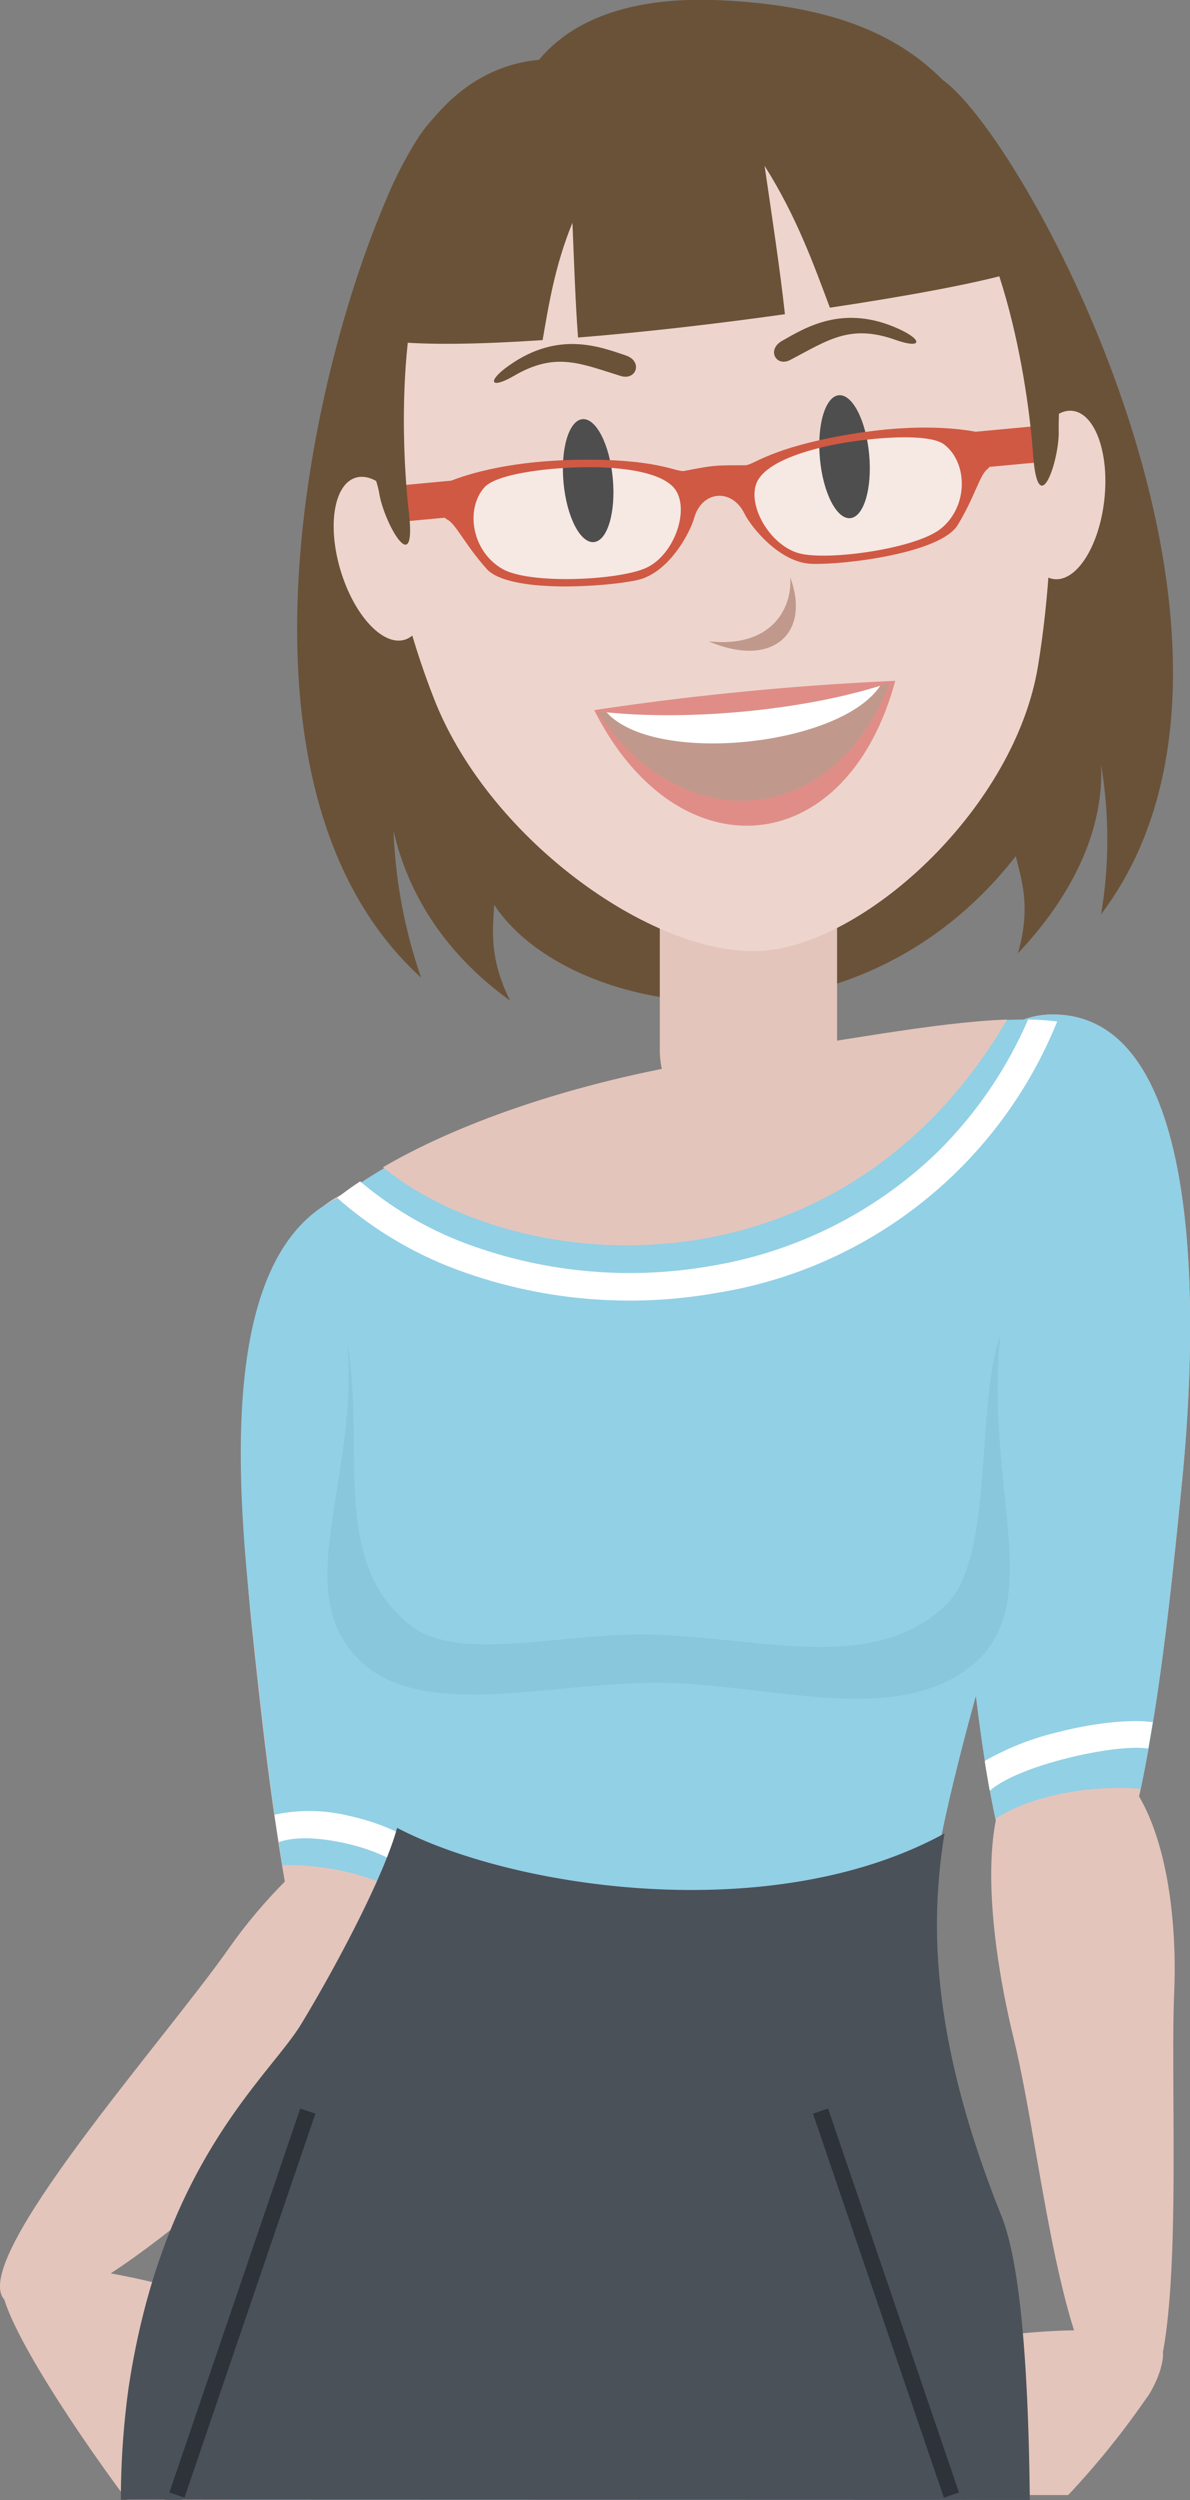 <svg xmlns="http://www.w3.org/2000/svg" viewBox="0 0 179.11 376.31">
  <rect x="0" y="0" width="179.11" height="376.31" fill="#808080" stroke="none"/>
  <defs>
    <style>
      .cls-1 {
        fill: #e4c5bb;
      }

      .cls-1, .cls-10, .cls-11, .cls-13, .cls-15, .cls-16, .cls-2, .cls-3, .cls-5, .cls-6, .cls-7 {
        fill-rule: evenodd;
      }

      .cls-2 {
        fill: #6a5238;
      }

      .cls-3 {
        fill: #92d0e6;
      }

      .cls-11, .cls-4 {
        fill: #fff;
      }

      .cls-5, .cls-9 {
        fill: #edd5cd;
      }

      .cls-6 {
        fill: #f6e8e3;
      }

      .cls-7 {
        fill: #e08d88;
      }

      .cls-8 {
        fill: #4e4e4e;
      }

      .cls-10 {
        fill: #c1998c;
      }

      .cls-12, .cls-13 {
        fill: #d05943;
      }

      .cls-14 {
        fill: none;
        stroke: #2e333a;
        stroke-miterlimit: 22.93;
        stroke-width: 2.4px;
      }

      .cls-15 {
        fill: #4b5159;
      }

      .cls-16 {
        fill: #89c7dd;
      }
    </style>
  </defs>
  <title>Recurso 1</title>
  <g id="Capa_2" data-name="Capa 2">
    <g id="Capa_15" data-name="Capa 15">
      <g id="_Grupo_" data-name="&lt;Grupo&gt;">
        <path id="_Trazado_" data-name="&lt;Trazado&gt;" class="cls-1" d="M133.12,375.53h27.66a124.21,124.21,0,0,0,12.13-15.11c1.6-2.54,2.27-5.22,2.12-6.37-.94-7-46-2-49.31,6.42-.64,1.64,17.53-1,15.48,1.19-3.56,3.82-25.94,8.88-29.82,13.84l0,0H122C129.19,374.18,136.61,372.64,133.12,375.53Z"/>
        <g id="_Grupo_2" data-name="&lt;Grupo&gt;">
          <path id="_Trazado_2" data-name="&lt;Trazado&gt;" class="cls-2" d="M141,11.51c11.47,5.6,55.71,85.14,24.73,126.09a68.19,68.19,0,0,0,0-22.49c.45,10.42-4.9,20.33-12.52,28.37,2-7,.54-11-.32-14.62-24.56,31.54-67.18,24.57-78.51,7.32-.18,3.68-.83,7.92,2.39,14.42-9-6.49-15.16-15.15-17.54-25.56a76.42,76.42,0,0,0,4.15,22.1c-38-34.52-7.85-122.1,2.38-129.73Z"/>
          <path id="_Trazado_3" data-name="&lt;Trazado&gt;" class="cls-1" d="M74.13,272.77c-10.38-10-29.94,6.55-39.65,20.43S-4.71,340.08.64,346.1C8,354.32,38.4,324.36,53.16,312.5,66.76,301.58,83.66,281.94,74.13,272.77Z"/>
          <path id="_Trazado_4" data-name="&lt;Trazado&gt;" class="cls-1" d="M57,178.3c22.78-1.82,16.31,42.36,14.85,65.8-1.42,22.82-4.21,70.84-15.48,70.55s-16-46.53-18.51-70.2C35.5,221.74,35.25,180,57,178.3Z"/>
          <path id="_Trazado_5" data-name="&lt;Trazado&gt;" class="cls-3" d="M57.28,178.53c22.7-2.6,16.08,42.13,14.62,65.57-.73,11.76-1.83,30.2-4.26,45.28a38.23,38.23,0,0,0-25.14-8.65C40.38,268,39,254.29,37.91,244.46,35.5,221.74,32,181.43,57.28,178.53Z"/>
          <path id="_Trazado_6" data-name="&lt;Trazado&gt;" class="cls-4" d="M41.32,273.13a25.07,25.07,0,0,1,11.29.19c5.19,1.14,10.28,3.5,12.61,6.39L62,282.31c-1.72-2.14-5.89-4-10.25-4.93-3.71-.81-7.44-1-9.79-.11Q41.62,275.21,41.32,273.13Z"/>
          <path id="_Trazado_7" data-name="&lt;Trazado&gt;" class="cls-1" d="M158.9,263.25c14.31-1.61,18.56,19.76,17.83,36.68s2.06,60.57-5.85,62.09c-10.8,2.08-13.77-36.69-18.28-55.08C148.45,290,145.75,264.73,158.9,263.25Z"/>
          <path id="_Trazado_8" data-name="&lt;Trazado&gt;" class="cls-1" d="M159.64,152.73C136.85,151.08,142.32,198.53,144,222c1.59,22.81,4.74,70.81,16,70.43s15.65-46.65,18-70.33C180.18,199.32,181.46,154.31,159.64,152.73Z"/>
          <path id="_Trazado_9" data-name="&lt;Trazado&gt;" class="cls-3" d="M159.64,152.73C136.85,151.08,142.32,198.53,144,222c.94,13.51,2.43,35.85,5.83,51.75,4.69-3.14,13.37-5.19,21.87-4.52,3.19-15.15,5-34.4,6.29-47.13C180.18,199.32,181.46,154.31,159.64,152.73Z"/>
          <path id="_Trazado_10" data-name="&lt;Trazado&gt;" class="cls-1" d="M99.31,107.5h26.58a.1.1,0,0,1,.1.1v50.47a13.38,13.38,0,0,1-13.34,13.35h0a13.38,13.38,0,0,1-13.34-13.35Z"/>
          <path id="_Trazado_11" data-name="&lt;Trazado&gt;" class="cls-5" d="M102.24,3c51.72-4.82,60.78,55.53,54,97.2-3.42,21.11-25.39,41.41-41,42.86-16,1.49-41.39-16.23-49.88-37.8C50.07,66.34,51.57,7.73,102.24,3Z"/>
          <path id="_Trazado_12" data-name="&lt;Trazado&gt;" class="cls-6" d="M66.64,72.9c1.19-.58,7.66-3.45,20-3.69s15.12,1.9,16.35,1.67c1.44-.27,3-.61,4.48-.75s3.18-.1,4.71-.11c1.25,0,3.63-2.62,15.76-4.66s19-.41,20.29-.07c1.52.41,1.55,4.42.38,5.33s-1.89,4.17-4.46,8.4-16.92,6-21.93,5.85-9.31-5.79-10.16-7.54c-1.9-3.92-6.46-3.5-7.6.71-.51,1.87-3.67,8.22-8.59,9.28s-19.33,2-22.63-1.7-4.62-6.76-5.94-7.43S65.23,73.59,66.64,72.9Z"/>
          <path id="_Trazado_13" data-name="&lt;Trazado&gt;" class="cls-7" d="M134.75,102.47a435.39,435.39,0,0,0-45.31,4.41C101.89,131.64,127.36,129.8,134.75,102.47Z"/>
          <ellipse id="_Trazado_14" data-name="&lt;Trazado&gt;" class="cls-8" cx="88.53" cy="72.34" rx="3.72" ry="9.29" transform="translate(-6.33 8.52) rotate(-5.32)"/>
          <ellipse id="_Trazado_15" data-name="&lt;Trazado&gt;" class="cls-8" cx="127.12" cy="68.74" rx="3.72" ry="9.29" transform="translate(-5.83 12.08) rotate(-5.32)"/>
          <g id="_Grupo_3" data-name="&lt;Grupo&gt;">
            <ellipse id="_Trazado_16" data-name="&lt;Trazado&gt;" class="cls-9" cx="57.23" cy="84.09" rx="6.22" ry="12.74" transform="translate(-21.89 20.16) rotate(-16.82)"/>
            <ellipse id="_Trazado_17" data-name="&lt;Trazado&gt;" class="cls-9" cx="160.05" cy="74.51" rx="12.74" ry="6.22" transform="translate(68.73 225.6) rotate(-83.82)"/>
          </g>
          <path id="_Trazado_18" data-name="&lt;Trazado&gt;" class="cls-10" d="M133.94,102.74c-12.11,4.13-30.72,5.93-44,4.38C102.21,126.25,125.41,125,133.94,102.74Z"/>
          <path id="_Trazado_19" data-name="&lt;Trazado&gt;" class="cls-10" d="M106.65,96.52c9.39,1.06,12.65-4.92,12.28-9.65C122.09,95.34,116.23,100.64,106.65,96.52Z"/>
          <path id="_Trazado_20" data-name="&lt;Trazado&gt;" class="cls-11" d="M132.49,103.21c-11.7,3.67-28.6,5.29-41.19,4C98.49,115.22,126.43,112.34,132.49,103.21Z"/>
          <path id="_Trazado_21" data-name="&lt;Trazado&gt;" class="cls-2" d="M117.73,51.29c3.53-2,9.22-5.56,17.51-1.8,3.74,1.69,3.55,3.09-.47,1.66-6.84-2.43-10.17.06-15.78,3C116.82,55.33,115.33,52.63,117.73,51.29Z"/>
          <path id="_Trazado_22" data-name="&lt;Trazado&gt;" class="cls-2" d="M94.17,53.49C90.33,52.21,84.08,49.73,76.63,55c-3.36,2.35-2.92,3.7.76,1.55,6.27-3.65,10-1.82,16.07.05C95.81,57.28,96.78,54.36,94.17,53.49Z"/>
          <rect id="_Trazado_23" data-name="&lt;Trazado&gt;" class="cls-12" x="147.05" y="64.51" width="10.01" height="5.46" transform="translate(-5.59 14.41) rotate(-5.33)"/>
          <rect id="_Trazado_24" data-name="&lt;Trazado&gt;" class="cls-12" x="59.19" y="72.7" width="10.01" height="5.46" transform="translate(-6.73 6.29) rotate(-5.33)"/>
          <path id="_Trazado_25" data-name="&lt;Trazado&gt;" class="cls-2" d="M57.08,74.26c.71,4.43,5.66,13.24,4.46,2.85s-2.25-36.65,7.61-48.53,22.92-6.8,34.25-7.86l.27,0,.27,0c11.33-1.06,23.23-8.46,35.11,1.39s15.7,35.86,16.44,46.29,4,.86,3.86-3.63c-.14-5.31,2.21-20.06-8.26-39.59C143.56,11.13,134.63,1,107.42,0,99.51-.24,87.95.81,81.13,9c-15.88,1.5-22.49,18.43-25.56,28.15C48.88,58.24,56.24,69,57.08,74.26Z"/>
          <path id="_Trazado_compuesto_" data-name="&lt;Trazado compuesto&gt;" class="cls-13" d="M66.64,72.9c1.19-.58,7.66-3.45,20-3.69s15.12,1.9,16.35,1.67c1.44-.27,3-.61,4.48-.75s3.18-.1,4.71-.11c1.25,0,3.63-2.62,15.76-4.66s19-.41,20.29-.07c1.52.41,1.55,4.42.38,5.33s-1.89,4.17-4.46,8.4-16.92,6-21.93,5.85-9.31-5.79-10.16-7.54c-1.9-3.92-6.46-3.5-7.6.71-.51,1.87-3.67,8.22-8.59,9.28s-19.33,2-22.63-1.7-4.62-6.76-5.94-7.43-2-4.62-.61-5.3Zm75.47-6c-1.84-1.42-7.81-1.3-13.68-.47S115,69.35,113.8,72.88s2.24,9.3,6.56,10.42,17.63-.71,21.34-3.8c4.11-3.43,3.92-9.9.42-12.59ZM72.91,73.35C70,76.64,71,83,75.65,85.65c4.21,2.36,17.64,1.69,21.67-.21s6.34-8.21,4.52-11.45-9.65-3.89-15.57-3.63S74.46,71.62,72.91,73.35Z"/>
          <path id="_Trazado_26" data-name="&lt;Trazado&gt;" class="cls-2" d="M152.54,41c-5.11,1.53-15.46,3.49-27.63,5.31-2.43-6.47-5-13.7-9.83-21.35,1.16,7.94,2.36,15.84,3.06,22.33C107.94,48.73,97,50,87,50.8c-.38-5-.59-11.14-.84-17.27C83.51,40,82.59,45.9,81.67,51.19c-9.43.63-17.61.78-22.9.17,2.71-26.54,16.9-39.54,40.09-41.7S144.52,13.46,152.54,41Z"/>
          <path id="_Trazado_27" data-name="&lt;Trazado&gt;" class="cls-4" d="M172.82,263.17c-2.63-.39-7.68.29-12.65,1.57-4.66,1.2-9.1,2.93-11.2,4.79q-.4-2.19-.76-4.49a41.64,41.64,0,0,1,10.93-4.31c5.25-1.36,10.79-2,14.36-1.53Q173.17,261.21,172.82,263.17Z"/>
          <path id="_Trazado_28" data-name="&lt;Trazado&gt;" class="cls-14" d="M58,284.09c17,9,57.44,15,82.15,2.67"/>
          <path id="_Trazado_29" data-name="&lt;Trazado&gt;" class="cls-1" d="M24.81,376.27c-.31-.73-.62-1.47-.92-2.24-.69-1.76,1-.33,3.54,2.24h8.34c-.14-.26-.28-.53-.42-.8-1.47-2.92.83-1.64,4.15.8h6.38c-1.77-1.61-3.83-3.49-6.12-5.88-7.15-7.47,24.13,8.67,21.12,3.15S36.62,359.34,33.73,355c-1.66-2.5,15.83,3.09,15.46,1.37C47.33,347.53,2.41,336.5.34,343.2c-1.25,4,9.93,21.21,18.77,33.06Z"/>
          <path id="_Trazado_30" data-name="&lt;Trazado&gt;" class="cls-3" d="M147.41,376.31a22.83,22.83,0,0,0,2.25-6.15c3.31-17.86-3-35.95-9.64-63.22s23.13-92.92,30.15-139.5c3.22-21.4-25.74-13.16-60.32-8.22C69.51,165,27,185.16,42.76,209.4c21,32.3,23.69,61.65,10.35,86.35s-24,40.59-25.33,58.71c-.42,5.81,2.3,13.7,7,21.85Z"/>
          <path id="_Trazado_31" data-name="&lt;Trazado&gt;" class="cls-15" d="M155,376.27c-.2-19.68-1.39-35.55-4.26-42.72-10-25-11.07-42.58-8.57-57.61-25.87,14.19-64.87,8.35-82.4-.83-2.07,7.58-9.64,21.64-14.46,29.57s-20.93,20.75-26,55a124.78,124.78,0,0,0-1.12,16.55Z"/>
          <line id="_Trazado_32" data-name="&lt;Trazado&gt;" class="cls-14" x1="123.5" y1="317.74" x2="143.2" y2="375.53"/>
          <line id="_Trazado_33" data-name="&lt;Trazado&gt;" class="cls-14" x1="46.33" y1="317.74" x2="26.63" y2="375.53"/>
          <g id="_Grupo_4" data-name="&lt;Grupo&gt;">
            <path id="_Trazado_34" data-name="&lt;Trazado&gt;" class="cls-1" d="M57.64,175.68c13.64-7.95,33-13.8,51.89-16.5,16.15-2.31,31.07-5.33,42.06-5.73C126.51,196.31,78.06,192.36,57.64,175.68Z"/>
            <path id="_Trazado_35" data-name="&lt;Trazado&gt;" class="cls-4" d="M54.21,177.81a53.85,53.85,0,0,0,16.91,9.71,70.63,70.63,0,0,0,36,3,64.08,64.08,0,0,0,33.86-17,63.42,63.42,0,0,0,13.76-20.07,39,39,0,0,1,4.38.29,66.62,66.62,0,0,1-51.28,40.86,74.81,74.81,0,0,1-38.08-3.15,57.55,57.55,0,0,1-19-11.15Q52.38,179,54.21,177.81Z"/>
          </g>
          <path id="_Trazado_36" data-name="&lt;Trazado&gt;" class="cls-16" d="M150.59,200.83c-2.53,22.85,7.18,40.77-4.52,50s-30.52,2.44-47.41,2.44-36.44,6.13-45.49-4.38.77-26.64-.88-46.79c2.73,15.79-2.69,33.15,9.56,42.57,7.52,5.78,23.62.81,36.83,1.36,17.27.72,32.8,5.62,43.52-4.29C149.77,234.77,146.78,211.29,150.59,200.83Z"/>
        </g>
      </g>
    </g>
  </g>
</svg>
